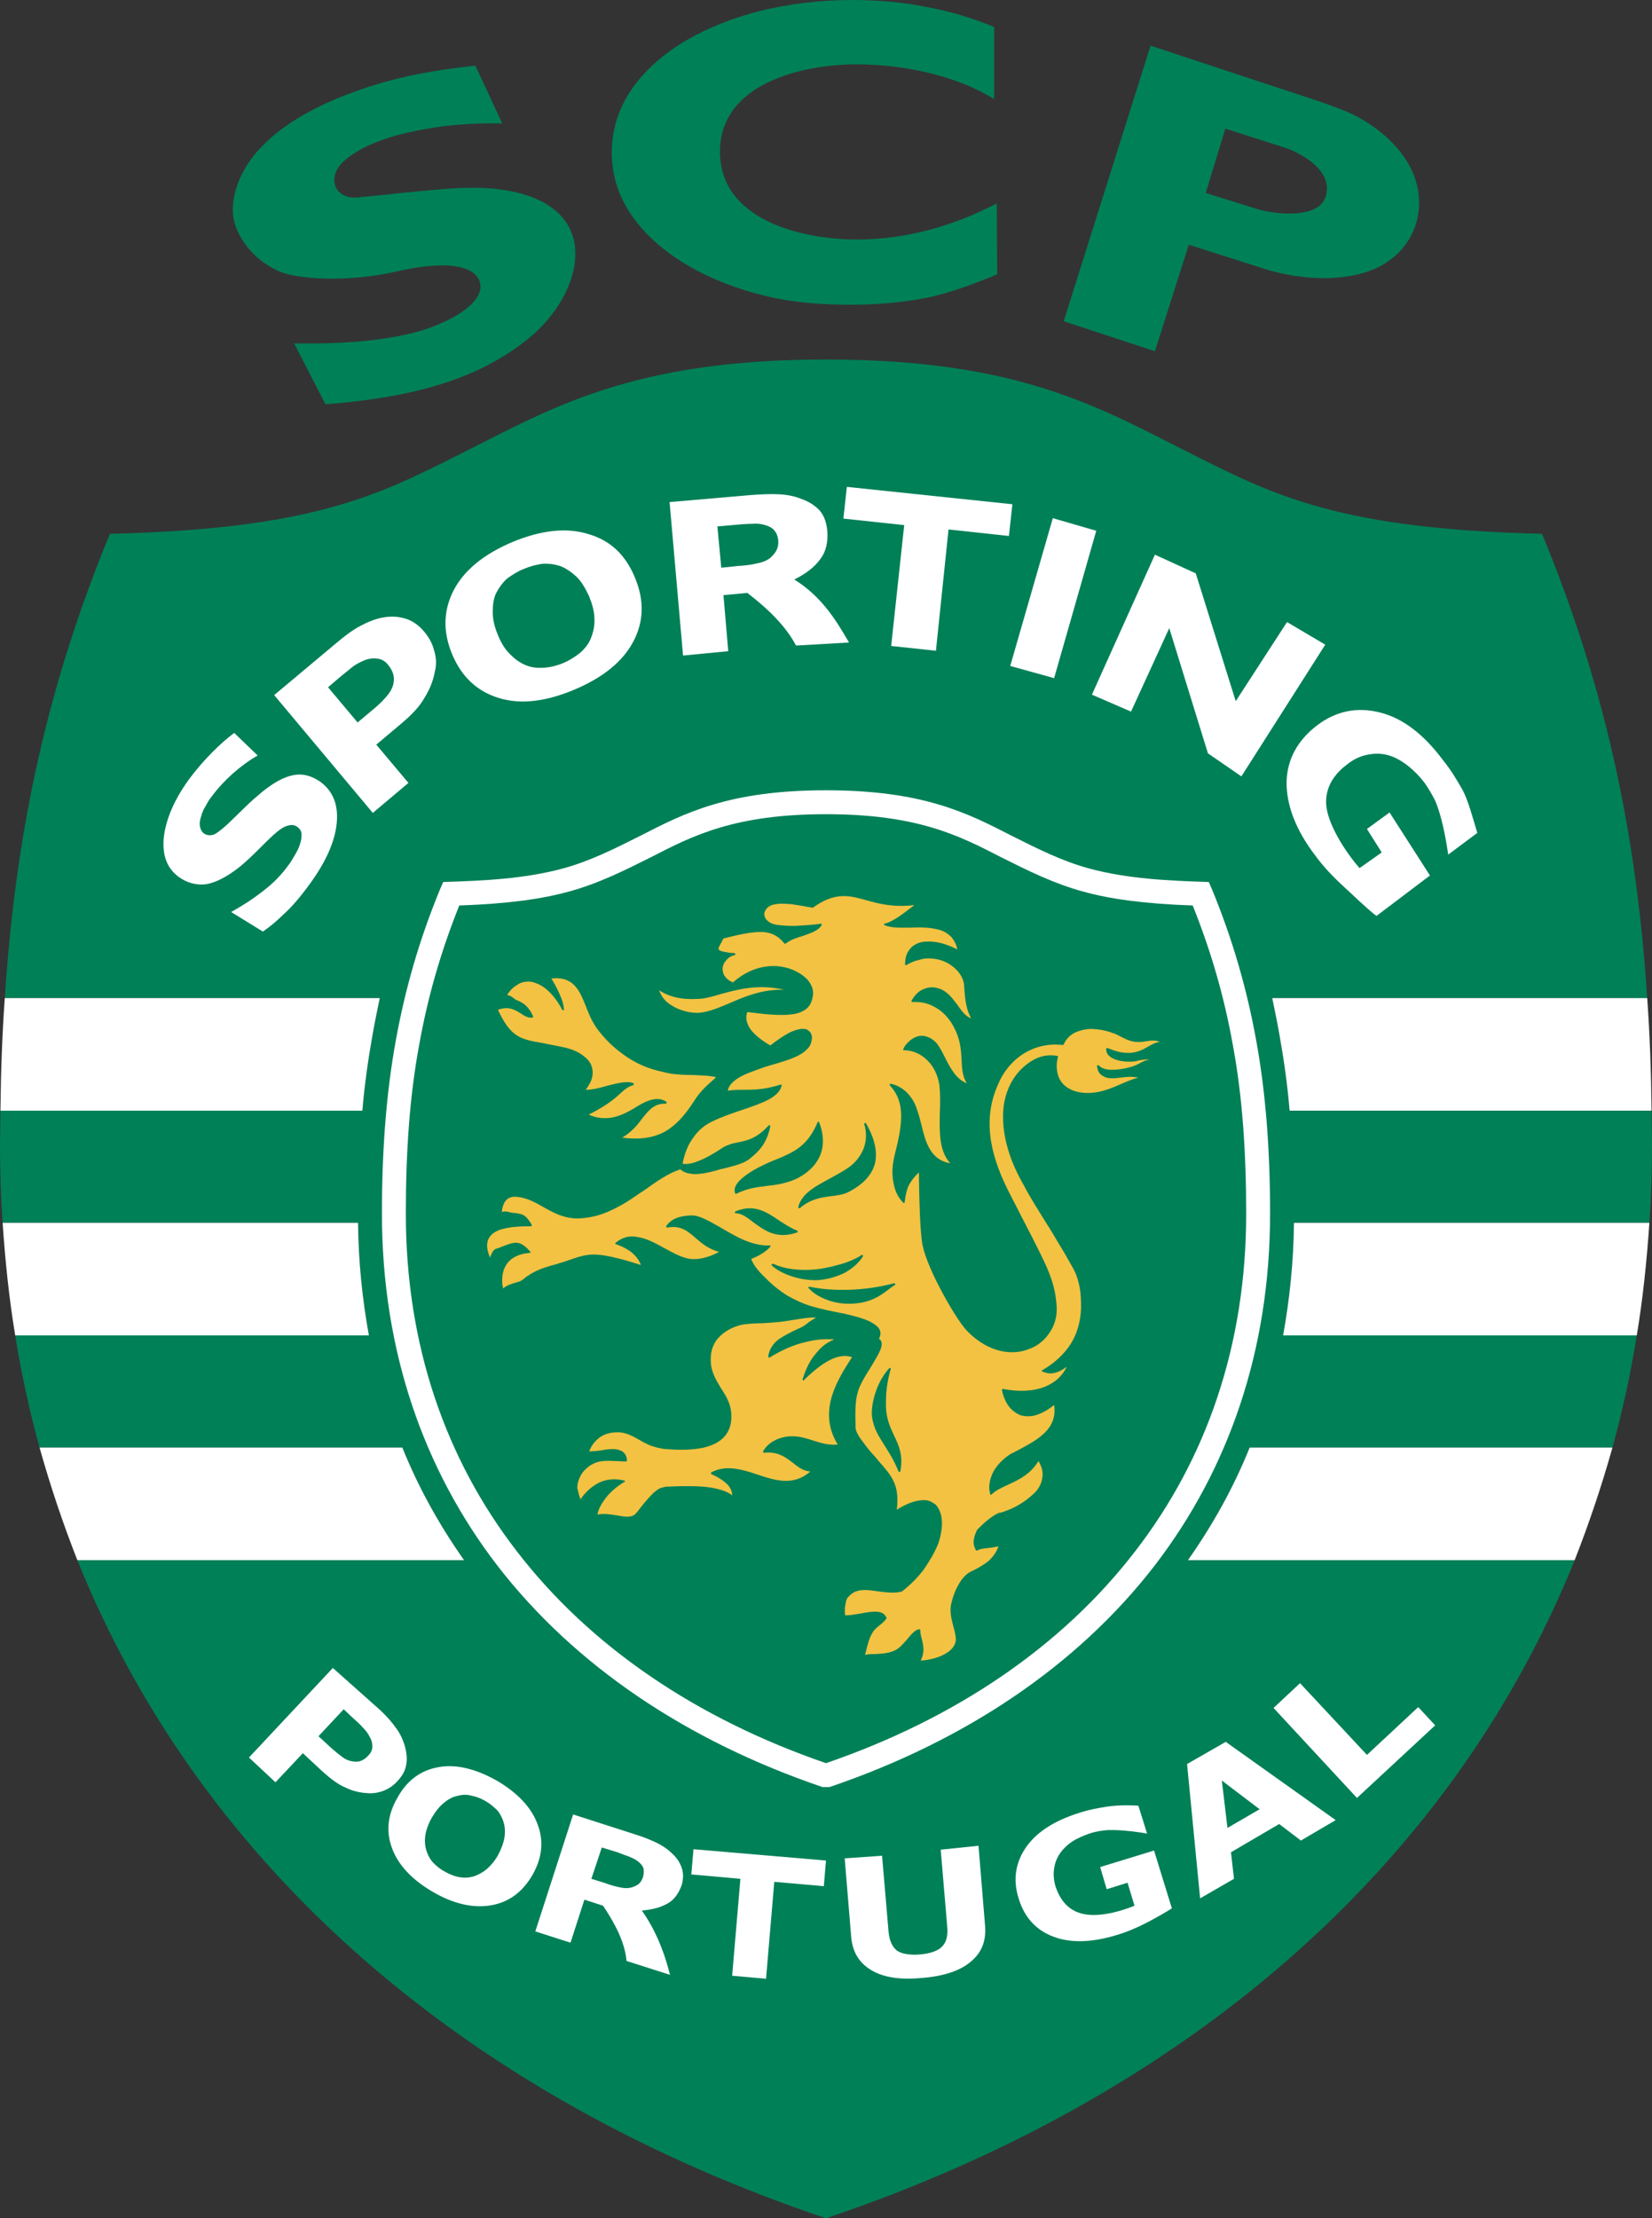 <?xml version="1.0" encoding="utf-8"?>
<!-- Generator: Adobe Illustrator 13.0.2, SVG Export Plug-In . SVG Version: 6.00 Build 14948)  -->
<!DOCTYPE svg PUBLIC "-//W3C//DTD SVG 1.0//EN" "http://www.w3.org/TR/2001/REC-SVG-20010904/DTD/svg10.dtd">
<svg version="1.0" id="Ebene_1" xmlns="http://www.w3.org/2000/svg" xmlns:xlink="http://www.w3.org/1999/xlink" x="0px" y="0px"
	 width="418.17px" height="561.259px" viewBox="0 0 418.17 561.259" enable-background="new 0 0 418.17 561.259"
	 xml:space="preserve">
<rect x="0" y="0" width="418.17" height="561.259" fill="#333333" stroke="none"/>
<path fill-rule="evenodd" clip-rule="evenodd" fill="#008057" d="M209.084,561.259c-89.859-30.243-157.83-87.879-189.507-166.518
	h97.888c-6.27-8.909-11.549-18.369-15.618-28.488H10.009c-2.53-9.237-4.619-18.694-6.16-28.374h89.53
	c-1.651-9.129-2.64-18.586-2.75-28.488H0.661C0.22,303.013,0,296.413,0,289.815c0-2.971,0.111-5.941,0.111-8.799h91.617
	c0.551-6.489,1.43-12.757,2.53-18.918c0.551-3.19,1.211-6.381,1.871-9.57H1.21c2.861-43.884,11.329-80.398,26.618-117.464
	c50.813-1.21,67.531-9.57,88.099-19.907c23.317-11.659,43.444-24.196,93.158-24.196c49.717,0,69.841,12.538,93.158,24.196
	c20.569,10.337,37.286,18.697,88.099,19.907c15.287,37.066,23.76,73.581,26.616,117.464h-94.919c0.662,3.189,1.321,6.379,1.872,9.57
	c1.099,6.161,1.98,12.429,2.528,18.918h91.62c0,2.858,0.111,5.829,0.111,8.799c0,6.598-0.223,13.198-0.662,19.576h-89.968
	c-0.108,9.902-1.102,19.359-2.751,28.488h89.528c-1.541,9.68-3.627,19.137-6.158,28.374h-91.837
	c-4.069,10.119-9.352,19.579-15.618,28.488h97.887C366.916,473.38,298.944,531.016,209.084,561.259L209.084,561.259z"/>
<path fill-rule="evenodd" clip-rule="evenodd" fill="#FFFFFF" d="M408.16,366.253c-2.751,9.788-5.941,19.251-9.568,28.488h-97.887
	c6.267-8.909,11.549-18.369,15.618-28.488H408.16L408.16,366.253z"/>
<path fill-rule="evenodd" clip-rule="evenodd" fill="#FFFFFF" d="M327.541,309.391c-0.108,9.902-1.102,19.359-2.751,28.488h89.528
	c1.538-9.24,2.531-18.809,3.19-28.488H327.541L327.541,309.391z"/>
<path fill-rule="evenodd" clip-rule="evenodd" fill="#FFFFFF" d="M322.039,252.527c0.662,3.189,1.321,6.379,1.872,9.57
	c1.099,6.161,1.98,12.429,2.528,18.918h91.62c-0.111-9.899-0.442-19.358-1.102-28.488H322.039L322.039,252.527z"/>
<path fill-rule="evenodd" clip-rule="evenodd" fill="#FFFFFF" d="M91.729,281.016c0.551-6.489,1.43-12.757,2.53-18.918
	c0.551-3.19,1.211-6.381,1.871-9.57H1.21c-0.659,9.13-0.99,18.589-1.099,28.488H91.729L91.729,281.016z"/>
<path fill-rule="evenodd" clip-rule="evenodd" fill="#FFFFFF" d="M93.379,337.879c-1.651-9.129-2.64-18.586-2.75-28.488H0.661
	c0.659,9.68,1.649,19.248,3.189,28.488H93.379L93.379,337.879z"/>
<path fill-rule="evenodd" clip-rule="evenodd" fill="#FFFFFF" d="M117.466,394.742c-6.27-8.909-11.549-18.369-15.618-28.488H10.009
	c2.75,9.788,5.938,19.251,9.568,28.488H117.466L117.466,394.742z"/>
<path fill-rule="evenodd" clip-rule="evenodd" fill="#FFFFFF" d="M209.965,452.155h-1.759
	c-34.317-11.657-62.694-30.688-82.27-55.986c-18.697-24.302-29.256-54.439-29.256-89.086c0-16.277,1.099-30.577,3.519-43.885
	s6.05-25.737,11.218-38.275l0.771-1.761c10.118-0.328,20.458-0.769,30.246-3.41c6.929-1.869,13.198-5.058,19.578-8.249
	c11.329-5.829,22.547-11.549,47.074-11.549s35.745,5.72,47.074,11.549c6.378,3.19,12.647,6.379,19.576,8.249
	c9.791,2.641,20.13,3.082,30.246,3.41l0.771,1.761c5.171,12.538,8.798,24.967,11.218,38.275c2.423,13.308,3.521,27.608,3.521,43.885
	c0,34.646-10.559,64.784-29.259,89.086C272.659,421.466,244.282,440.498,209.965,452.155L209.965,452.155z"/>
<path fill-rule="evenodd" clip-rule="evenodd" fill="#008057" d="M209.084,446.105c32.666-11.218,59.722-29.479,78.308-53.675
	c17.93-23.206,28.052-52.025,28.052-85.348c0-15.949-0.99-29.917-3.413-42.895c-2.197-12.208-5.496-23.537-10.119-35.086
	c-12.425-0.439-21.009-1.651-27.715-3.52c-7.368-1.98-13.969-5.279-20.789-8.688c-10.667-5.5-21.226-10.89-44.323-10.89
	s-33.656,5.389-44.325,10.89c-6.819,3.409-13.418,6.708-20.788,8.688c-6.709,1.869-15.287,3.081-27.716,3.52
	c-4.619,11.549-7.919,22.878-10.119,35.086c-2.418,12.979-3.409,26.946-3.409,42.895c0,33.322,10.119,62.142,28.046,85.348
	C149.361,416.626,176.418,434.887,209.084,446.105L209.084,446.105z"/>
<path fill-rule="evenodd" clip-rule="evenodd" fill="#FFFFFF" d="M81.17,197.865c3.081,2.31,4.509,5.719,4.071,10.339
	c-0.441,4.619-2.64,9.678-6.71,15.289c-2.309,3.189-4.509,5.829-6.708,7.809c-2.2,2.09-3.081,2.859-5.281,4.399l-8.029-4.95
	c3.081-1.761,5.06-2.969,8.029-5.278c2.641-1.98,4.73-4.181,6.489-6.601c0.441-0.551,0.99-1.43,1.54-2.42
	c0.661-1.099,1.1-1.979,1.32-2.75c0.331-0.88,0.441-1.759,0.441-2.53c0-0.769-0.331-1.428-1.1-1.98
	c-0.769-0.549-1.54-0.549-2.641-0.218c-0.989,0.33-2.089,1.099-3.407,2.309c-1.321,1.211-2.75,2.64-4.181,4.071
	c-1.43,1.43-2.75,2.64-4.179,3.85c-3.3,2.64-6.16,4.069-8.58,4.509c-2.53,0.33-4.95-0.33-7.039-1.869
	c-2.969-2.2-4.181-5.499-3.74-10.009c0.549-4.62,2.64-9.458,6.27-14.518c1.869-2.53,3.959-4.95,6.16-7.15
	c1.869-1.869,3.628-3.409,5.389-4.729l5.94,5.719c-4.291,2.42-8.689,6.379-11.44,10.118c-0.659,0.771-1.208,1.651-1.649,2.531
	c-0.549,0.879-0.99,1.759-1.21,2.748c-0.33,0.88-0.439,1.651-0.33,2.421s0.439,1.43,0.99,1.869c0.769,0.549,1.759,0.659,2.75,0.22
	c0.99-0.549,2.418-1.649,4.4-3.63c1.21-1.208,2.528-2.418,3.628-3.52c1.21-1.21,2.53-2.309,3.959-3.519
	c2.969-2.42,5.609-3.85,8.029-4.291C76.771,195.665,78.971,196.326,81.17,197.865L81.17,197.865z"/>
<path fill-rule="evenodd" clip-rule="evenodd" fill="#FFFFFF" d="M102.618,156.511c-1.871-0.551-3.74-0.661-5.938-0.221
	c-1.761,0.33-3.631,1.1-5.5,2.09s-3.959,2.53-6.27,4.509l-15.508,12.979l24.967,29.807l9.019-7.589l-8.139-9.678l6.27-5.279
	c2.75-2.31,4.73-4.399,5.94-6.599c1.318-2.09,2.199-4.289,2.64-6.71c0.438-1.759,0.33-3.519-0.22-5.279
	c-0.441-1.759-1.321-3.299-2.42-4.619C106.027,158.161,104.377,157.061,102.618,156.511L102.618,156.511z M99.538,170.588
	c0.221,0.771,0.221,1.651,0,2.64c-0.33,1.1-0.879,2.09-1.869,3.189c-0.88,0.992-2.09,2.202-3.74,3.52l-3.41,2.861l-7.479-8.909
	l2.312-1.98c1.54-1.32,2.859-2.31,3.74-3.079c0.99-0.771,2.089-1.32,3.409-1.871c0.88-0.328,1.869-0.439,2.971-0.328
	c1.099,0.108,1.979,0.659,2.638,1.428C98.878,168.939,99.319,169.818,99.538,170.588L99.538,170.588z"/>
<path fill-rule="evenodd" clip-rule="evenodd" fill="#FFFFFF" d="M148.702,135.063c-5.499-1.649-11.878-0.88-19.028,2.09
	c-7.258,3.079-12.208,7.148-14.848,12.208c-2.64,5.169-2.75,10.559-0.33,16.279c2.42,5.719,6.379,9.349,11.878,10.998
	s11.878,0.88,19.137-2.2c7.26-3.079,12.209-7.148,14.849-12.208s2.75-10.449,0.33-16.167
	C158.271,140.232,154.311,136.603,148.702,135.063L148.702,135.063z M146.941,165.089c-1.208,0.99-2.75,1.98-4.288,2.64
	c-1.541,0.661-3.3,1.1-4.84,1.21c-1.541,0.11-3.079,0-4.509-0.549c-1.431-0.551-2.751-1.431-3.961-2.64
	c-1.32-1.211-2.418-2.861-3.299-5.061c-0.88-2.089-1.32-3.958-1.32-5.827c0-1.871,0.22-3.52,0.88-4.84
	c0.769-1.43,1.649-2.64,2.748-3.63c1.21-0.88,2.751-1.871,4.181-2.42c1.538-0.661,3.189-1.1,4.729-1.32
	c1.54-0.11,3.081,0.11,4.51,0.549c1.43,0.551,2.75,1.431,4.069,2.64c1.32,1.21,2.309,2.971,3.299,5.06
	c0.771,1.98,1.321,3.85,1.321,5.61c0.11,1.649-0.221,3.299-0.88,4.948C149.033,162.889,148.042,164.099,146.941,165.089
	L146.941,165.089z"/>
<path fill-rule="evenodd" clip-rule="evenodd" fill="#FFFFFF" d="M201.057,146.612c2.968-1.43,5.168-3.189,6.598-5.169
	c1.43-1.869,1.979-4.289,1.759-7.148c-0.22-2.09-0.769-3.74-1.869-5.061c-1.21-1.32-2.751-2.309-4.619-2.968
	c-1.869-0.772-3.741-1.102-5.83-1.21c-2.089-0.111-4.509,0-7.258,0.218l-20.348,1.761l3.409,38.826l11.439-1.1l-1.21-14.188
	l6.05-0.549c5.609,4.289,9.899,8.689,12.319,13.307l13.418-0.769C211.393,156.511,207.875,150.901,201.057,146.612L201.057,146.612z
	 M196.547,139.242c-0.33,0.661-0.88,1.32-1.651,1.98c-0.88,0.659-1.979,1.1-3.299,1.32c-1.21,0.33-2.859,0.549-4.84,0.659
	l-4.179,0.441l-0.99-10.45l4.95-0.439c1.43-0.11,2.75-0.22,3.85-0.22c1.1-0.11,2.089,0,2.969,0.22c1.21,0.33,2.089,0.771,2.64,1.43
	c0.551,0.661,0.88,1.431,0.99,2.42C197.096,137.703,196.876,138.583,196.547,139.242L196.547,139.242z"/>
<polygon fill-rule="evenodd" clip-rule="evenodd" fill="#FFFFFF" points="256.267,127.583 214.364,123.185 213.484,131.213 
	228.883,132.863 225.582,163.44 236.911,164.65 240.101,133.963 255.388,135.614 256.267,127.583 "/>
<polygon fill-rule="evenodd" clip-rule="evenodd" fill="#FFFFFF" points="277.496,134.294 266.498,131.104 255.716,168.5 
	266.829,171.579 277.496,134.294 "/>
<polygon fill-rule="evenodd" clip-rule="evenodd" fill="#FFFFFF" points="335.459,163.109 325.78,157.39 312.801,177.409 
	302.682,145.071 292.343,140.342 276.397,175.759 286.296,180.048 295.976,158.93 305.764,190.605 314.231,196.436 335.459,163.109 
	"/>
<path fill-rule="evenodd" clip-rule="evenodd" fill="#FFFFFF" d="M361.964,221.512l-10.228-15.948l-5.719,4.181l3.738,5.937
	l-5.61,3.961c-3.41-3.85-8.687-11.769-8.467-17.048c0.108-3.63,1.978-6.709,5.388-9.24c1.649-1.318,3.41-2.089,5.171-2.418
	c1.758-0.331,3.407-0.331,5.057,0.11c3.633,0.99,7.043,4.069,9.24,6.929c1.102,1.54,1.98,3.081,2.751,4.62
	c1.541,3.52,2.64,9.019,3.299,13.638l7.368-5.499c-1.096-3.628-2.309-8.139-3.627-10.67c-1.43-2.528-2.974-5.168-4.951-7.588
	c-4.948-6.709-10.336-10.78-16.058-12.208c-5.719-1.43-11.001-0.441-15.838,3.189c-5.06,3.85-7.699,8.689-7.811,14.518
	c0,5.83,2.312,11.988,7.26,18.478c2.089,2.859,4.509,5.391,7.148,7.811c2.64,2.418,6.489,6.158,8.361,7.478L361.964,221.512
	L361.964,221.512z"/>
<path fill-rule="evenodd" clip-rule="evenodd" fill="#FFFFFF" d="M100.638,450.614c-0.99,1.102-2.089,1.869-3.409,2.42
	c-1.43,0.551-2.75,0.768-4.181,0.659c-1.979-0.108-3.848-0.548-5.609-1.43c-1.871-0.771-3.74-2.197-5.829-4.069l-4.95-4.617
	l-6.929,7.368l-6.71-6.267L84.25,422.02l11.988,10.664c1.759,1.652,3.081,3.19,4.069,4.623c1.761,2.309,3.079,6.27,2.53,9.126
	C102.618,447.974,101.848,449.295,100.638,450.614L100.638,450.614z M93.27,444.125c0.659-0.659,0.989-1.43,0.989-2.309
	c0-0.771-0.22-1.649-0.659-2.312c-0.441-0.987-1.1-1.758-1.759-2.417c-0.661-0.771-1.649-1.652-2.861-2.751L87,432.467l-6.379,6.817
	l2.859,2.643c1.21,1.099,2.31,1.978,3.189,2.64c0.88,0.659,1.761,0.987,2.641,1.099c0.771,0.108,1.54,0.108,2.2-0.22
	C92.06,445.226,92.72,444.784,93.27,444.125L93.27,444.125z"/>
<path fill-rule="evenodd" clip-rule="evenodd" fill="#FFFFFF" d="M134.735,474.482c-2.531,4.286-5.941,6.817-10.45,7.588
	s-9.458-0.328-14.738-3.407c-5.279-3.082-8.799-6.82-10.339-11.112c-1.54-4.178-1.1-8.467,1.43-12.756
	c2.42-4.4,5.94-6.929,10.449-7.699c4.4-0.773,9.349,0.439,14.628,3.407c5.279,3.082,8.799,6.82,10.339,11.001
	C137.703,465.79,137.263,470.082,134.735,474.482L134.735,474.482z M119.665,474.81c1.211-0.328,2.421-0.99,3.52-1.869
	c0.99-0.879,1.98-1.98,2.861-3.519c0.88-1.649,1.43-3.19,1.649-4.512c0.22-1.43,0.11-2.748-0.22-3.85
	c-0.331-1.099-0.88-2.197-1.649-3.076c-0.88-0.882-1.98-1.761-2.971-2.312c-1.099-0.659-2.31-1.102-3.409-1.318
	c-1.21-0.331-2.31-0.331-3.52,0c-1.21,0.217-2.31,0.771-3.52,1.758c-1.1,0.879-2.089,2.092-3.081,3.741
	c-0.879,1.538-1.43,3.079-1.648,4.397c-0.22,1.433-0.111,2.751,0.218,3.853c0.331,1.099,0.88,2.197,1.651,3.079
	c0.88,0.879,1.869,1.758,2.969,2.309c1.1,0.659,2.42,1.207,3.63,1.43C117.246,475.141,118.456,475.141,119.665,474.81
	L119.665,474.81z"/>
<path fill-rule="evenodd" clip-rule="evenodd" fill="#FFFFFF" d="M169.6,499.668l-10.998-3.519
	c-0.441-4.731-2.861-9.352-5.94-13.969l-4.73-1.541l-3.519,10.89l-8.909-2.859l9.568-29.587l15.728,5.057
	c2.2,0.662,3.959,1.433,5.391,2.092c1.54,0.771,2.858,1.649,3.959,2.748c1.21,1.102,1.979,2.312,2.42,3.633
	c0.438,1.318,0.438,2.751,0,4.289c-0.771,2.2-1.98,3.85-3.631,4.729c-1.759,0.99-3.848,1.541-6.488,1.761
	C165.53,487.68,167.95,493.071,169.6,499.668L169.6,499.668z M162.781,474.81c0.22-0.771,0.22-1.43,0.11-2.089
	c-0.22-0.659-0.771-1.321-1.54-1.869c-0.551-0.439-1.32-0.771-2.09-1.099c-0.879-0.331-1.869-0.662-2.969-1.102l-3.959-1.21
	l-2.64,7.922l3.519,1.096c1.43,0.554,2.751,0.882,3.851,1.102c0.989,0.22,1.979,0.22,2.75,0c0.769-0.22,1.43-0.548,1.869-0.882
	C162.12,476.24,162.561,475.692,162.781,474.81L162.781,474.81z"/>
<polygon fill-rule="evenodd" clip-rule="evenodd" fill="#FFFFFF" points="209.084,470.741 175.54,467.881 174.989,474.262 
	187.417,475.364 185.329,499.888 193.906,500.659 195.996,476.131 208.535,477.23 209.084,470.741 "/>
<path fill-rule="evenodd" clip-rule="evenodd" fill="#FFFFFF" d="M247.689,467.002l-9.568,0.99l1.649,19.468
	c0.22,2.309-0.22,3.958-1.318,5.057c-0.99,1.102-3.079,1.761-5.499,1.98c-2.531,0.223-4.731-0.108-5.941-0.99
	c-1.21-0.99-1.869-2.528-2.089-4.729l-1.649-19.248l-9.46,0.659l1.649,19.907c0.331,3.853,2.092,6.601,5.06,8.361
	c3.079,1.872,7.371,2.531,12.979,1.98c5.499-0.442,9.68-1.869,12.319-4.181c2.748-2.309,3.85-5.279,3.519-9.129L247.689,467.002
	L247.689,467.002z"/>
<path fill-rule="evenodd" clip-rule="evenodd" fill="#FFFFFF" d="M292.124,468.209l-13.638,4.181l1.649,5.61l5.279-1.649l1.761,5.83
	c-4.069,1.649-10.23,3.299-14.411,1.649c-2.748-1.102-4.506-3.302-5.607-6.601c-0.439-1.649-0.551-3.079-0.328-4.509
	c0.437-2.968,2.197-5.171,4.617-6.82c1.213-0.771,2.968-1.538,4.62-2.089c1.43-0.439,2.859-0.659,4.289-0.771
	c2.971-0.108,6.929,0.331,10.011,0.882l-2.203-7.043c-2.968-0.217-5.607-0.105-7.919,0.223c-2.197,0.331-4.617,0.771-6.926,1.538
	c-6.381,1.983-10.89,4.84-13.638,8.801c-2.64,3.85-3.302,8.139-1.872,12.759c1.43,4.84,4.397,8.142,8.798,9.788
	c4.292,1.649,9.568,1.541,15.838-0.328c2.64-0.771,5.282-1.872,7.811-3.19c2.531-1.321,4.84-2.64,6.381-3.63L292.124,468.209
	L292.124,468.209z"/>
<path fill-rule="evenodd" clip-rule="evenodd" fill="#FFFFFF" d="M338.099,460.513l-8.801,5.171l-5.499-4.181l-12.208,7.148
	l0.768,6.712l-8.575,4.945l-3.302-33.987l9.791-5.607L338.099,460.513L338.099,460.513z M318.848,457.762l-9.565-7.26l1.427,11.988
	L318.848,457.762L318.848,457.762z"/>
<polygon fill-rule="evenodd" clip-rule="evenodd" fill="#FFFFFF" points="358.997,431.917 346.018,444.013 329.079,425.867 
	322.37,432.136 343.487,454.906 363.286,436.537 358.997,431.917 "/>
<path fill-rule="evenodd" clip-rule="evenodd" fill="#008057" d="M74.462,86.889c3.738,0,18.807,0.441,31.235-2.969
	c9.019-2.53,17.708-7.919,15.618-12.979c-1.979-4.509-10.559-4.62-20.678-2.31c-12.757,2.969-25.626,1.98-30.025,0
	c-4.951-2.199-9.019-6.16-11-11.439c-1.98-5.499,0.439-13.307,5.829-19.248c5.391-5.937,13.419-10.777,23.978-14.626
	c10.118-3.74,20.347-5.609,30.907-6.709l6.817,14.628c-5.829-0.11-12.757,0.11-20.127,1.54c-7.479,1.318-15.507,3.85-20.127,8.139
	c-4.289,4.071-2.2,9.68,3.85,9.019c3.409-0.33,7.809-0.769,11.769-1.21c9.898-0.88,20.347-2.42,30.026,0.441
	c19.356,5.719,14.628,24.416,2.859,35.084c-4.509,4.069-9.899,7.26-14.628,9.458c-11.878,5.499-25.737,7.589-38.385,8.58
	L74.462,86.889L74.462,86.889z"/>
<path fill-rule="evenodd" clip-rule="evenodd" fill="#008057" d="M251.65,6.819c-5.391-2.2-11.109-3.959-17.156-5.06
	C228.552,0.549,222.171,0,215.682,0c-8.247,0-16.166,0.989-23.646,2.859c-12.318,3.189-25.627,9.568-32.776,20.678
	c-2.969,4.73-4.399,9.68-4.399,15.067c0,6.16,1.979,11.99,5.938,17.158c8.139,10.67,22.217,16.828,34.976,19.578
	c6.27,1.321,12.869,1.761,19.686,1.761c6.489,0,12.65-0.551,18.589-1.651c5.938-1.099,13.418-3.958,18.369-6.048l-0.111-17.928
	c-10.998,5.719-22.986,9.129-35.417,9.129c-13.526,0-34.644-4.729-34.644-22.217c0-17.377,21.007-22.106,34.644-22.106
	c11.549,0,25.078,2.75,34.758,8.798V6.819L251.65,6.819z"/>
<path fill-rule="evenodd" clip-rule="evenodd" fill="#008057" d="M292.343,88.869l8.581-26.947l19.685,6.27
	c6.489,1.979,16.939,3.519,25.849,0.439c12.65-4.509,16.5-18.368,8.798-29.146c-3.19-4.51-8.03-8.139-12.647-10.449
	c-4.951-2.42-14.628-5.279-23.429-8.249l-27.935-9.239L269.246,81.28L292.343,88.869L292.343,88.869z M335.568,49.714
	c-1.758,5.829-12.976,4.509-17.268,3.189l-13.09-4.069l4.951-16.277l14.848,4.73C330.072,38.936,337.548,43.554,335.568,49.714
	L335.568,49.714z"/>
<path fill-rule="evenodd" clip-rule="evenodd" fill="#F3C242" d="M231.192,229.211c-2.751,2.09-4.948,3.848-7.26,4.509
	c-0.22,0-0.22,0.331-0.108,0.331c1.758,0.769,4.069,0.659,6.489,0.659c2.309-0.11,4.837-0.11,7.037,0.441
	c1.541,0.328,2.64,1.1,3.521,1.979c0.771,0.99,1.318,2.09,1.43,3.079c-2.751-1.43-5.391-2.089-7.699-1.979
	c-0.99,0-1.98,0.221-2.751,0.659c-0.879,0.439-1.538,1.102-1.98,1.871c-0.548,0.88-0.771,1.979-0.771,3.3
	c0.111,0.108,0.223,0.22,0.331,0.108c1.102-0.659,2.2-1.099,3.302-1.32c0.99-0.33,1.978-0.438,2.968-0.33
	c2.309,0.11,4.289,0.99,5.83,2.31c1.538,1.32,2.531,3.079,2.531,4.84c0.108,1.541,0.22,3.189,0.548,4.619
	c0.22,1.21,0.659,2.309,1.21,3.41c-1.538-0.659-2.528-2.089-3.519-3.52c-1.43-1.869-2.859-3.848-5.499-4.289
	c-1.102-0.22-2.309,0-3.41,0.551c-1.102,0.548-1.98,1.54-2.643,2.748c-0.108,0.22,0,0.331,0.223,0.331
	c2.089-0.111,3.958,0.328,5.499,1.208c1.761,0.882,3.188,2.312,4.289,3.959c2.309,3.63,2.531,6.82,2.64,9.571
	c0.111,2.197,0.22,4.068,1.321,5.827c-2.643-0.989-4.181-3.85-5.499-6.489c-0.771-1.54-1.43-2.859-2.312-3.848
	c-0.439-0.441-0.879-0.772-1.43-1.1c-0.879-0.442-1.758-0.661-2.748-0.551c-0.993,0.22-1.872,0.661-2.643,1.431
	c-0.548,0.438-1.096,1.099-1.43,1.868c-0.108,0.111,0,0.331,0.111,0.331c2.2,0,4.289,0.88,5.938,2.531
	c1.541,1.428,2.64,3.627,3.082,6.268c0.217,2.09,0.217,4.509,0.108,6.928c-0.108,4.839-0.22,9.787,2.64,12.866
	c-5.168-0.876-6.27-5.496-7.371-10.005c-0.328-1.324-0.659-2.531-1.099-3.741c-0.551-1.758-1.538-3.189-2.64-4.289
	c-1.318-1.21-2.751-1.871-4.069-2.09c-0.111,0-0.22,0.22-0.111,0.441c2.092,2.199,2.862,4.84,2.862,7.697
	c0,2.861-0.662,6.052-1.538,9.462c-0.665,2.525-0.882,5.057-0.442,7.257c0.331,2.089,1.102,3.85,2.528,5.279
	c0.111,0.111,0.334,0,0.334-0.111c0.217-1.866,0.548-3.41,1.207-4.617c0.659-1.102,1.43-2.092,2.42-2.968c0,0.659,0,1.318,0,2.089
	c0.111,5.496,0.22,11.329,0.771,15.507c0.331,2.64,2.089,6.929,4.181,10.998c2.528,4.951,5.496,9.677,7.148,11.438
	c2.748,2.862,5.719,4.509,8.687,5.171c2.528,0.551,5.06,0.328,7.148-0.551c2.2-0.771,3.961-2.309,5.171-4.178
	c1.21-1.761,1.869-3.961,1.761-6.381c-0.223-3.407-0.771-6.047-2.531-10.119c-1.761-3.958-4.617-9.349-9.129-18.146
	c-2.309-4.397-4.178-9.018-4.948-13.638c-0.773-4.731-0.439-9.46,1.649-14.188c1.433-3.52,3.738-6.27,6.709-8.139
	c2.751-1.651,6.05-2.531,9.788-2.09c0,0,0.111-0.108,0.22-0.108c0.551-1.323,1.43-2.202,2.531-2.862
	c1.21-0.659,2.637-0.989,4.069-1.1c1.978,0,3.961,0.331,5.722,0.992c0.768,0.22,1.538,0.659,2.197,0.989
	c1.318,0.659,2.64,1.321,4.289,1.321c1.869,0.11,3.741-0.88,5.499,0c-1.21,0.11-2.2,0.769-3.188,1.318
	c-1.213,0.661-2.42,1.32-4.292,1.43c-2.089,0.111-3.738-0.438-5.719-1.21c-0.111-0.108-0.22,0-0.331,0.111c0,0.108,0,0.22,0,0.22
	c0,2.969,5.391,3.409,7.591,2.969c1.21-0.33,2.64-0.551,3.41-0.33c-1.102,0-2.092,0.659-3.19,1.21
	c-1.321,0.659-4.069,1.32-6.378,1.32c-1.321,0-2.64-0.331-3.299-1.102c-0.111-0.11-0.442-0.11-0.442,0.111s0,0.441,0.108,0.659
	c0.111,1.211,1.213,1.98,2.312,2.31c1.21,0.331,2.528,0.11,3.519,0c1.541-0.22,2.751-0.33,4.509,0
	c-1.758,0.441-3.188,1.1-4.729,1.759c-3.41,1.54-6.817,2.641-10.559,1.871c-2.42-0.549-4.397-1.98-5.057-4.289
	c-0.442-1.43-0.442-3.081,0-4.619c0-0.111,0-0.221-0.223-0.221c-1.758-0.331-3.519-0.111-5.06,0.549
	c-1.761,0.771-3.299,1.98-4.617,3.41c-2.203,2.53-3.41,5.5-3.85,8.689c-0.442,3.52,0,7.37,1.099,11
	c0.879,3.079,2.309,6.158,4.069,9.237c1.649,3.188,3.63,6.161,5.499,9.24c1.21,1.869,2.309,3.738,3.41,5.607
	c1.099,1.761,2.092,3.521,3.079,5.279c1.21,1.98,1.761,3.85,2.092,5.719c0.328,1.761,0.328,3.521,0.328,5.171
	c-0.111,3.299-0.987,6.378-2.64,9.018c-1.649,2.531-3.961,4.731-7.151,6.601c-0.217,0.111-0.217,0.328,0,0.328
	c0.99,0.442,2.092,0.659,3.19,0.331c0.99-0.22,1.98-0.771,2.971-1.538c-1.099,2.42-3.079,4.069-5.499,5.06
	c-3.082,1.21-6.82,1.318-10.667,0.548c-0.111,0-0.223,0.111-0.223,0.328c0.334,1.649,0.99,3.19,1.983,4.4
	c0.656,0.771,1.538,1.43,2.525,1.872c0.99,0.328,2.203,0.439,3.41,0.217c1.538-0.328,3.41-1.207,5.282-2.745
	c0.879,6.047-3.961,8.687-9.132,11.438c-0.656,0.328-1.207,0.659-1.761,0.879c-1.758,1.099-3.516,2.748-4.506,4.62
	c-0.882,1.761-1.324,3.738-0.771,5.61c0,0.22,0.22,0.22,0.328,0.108c1.102-1.099,2.64-1.761,4.292-2.528
	c2.64-1.213,5.607-2.643,7.588-5.941c0.882,1.433,1.21,2.859,0.987,4.181c-0.217,1.649-1.099,3.19-2.42,4.289
	c-3.516,3.19-6.378,3.961-7.808,4.509c-0.437,0.111-0.771,0.111-0.987,0.22c-0.882,0.439-1.652,0.99-2.534,1.652
	c-0.984,0.768-1.866,1.649-2.637,2.417l-0.108,0.111c-0.442,0.882-0.771,1.761-0.882,2.643c-0.108,0.873,0.111,1.755,0.551,2.525
	c0.108,0.108,0.22,0.108,0.331,0.108c0.659-0.437,1.761-0.548,2.856-0.656c0.882-0.111,1.761-0.223,2.531-0.439
	c-0.548,1.649-1.541,2.856-2.643,3.85c-1.315,0.99-2.856,1.869-4.506,2.64c-0.879,0.437-1.98,1.538-2.751,2.856
	c-0.879,1.43-1.538,3.079-1.978,4.84c-0.551,1.98-0.111,3.85,0.328,5.61c0.331,1.21,0.662,2.42,0.771,3.63
	c0,1.541-0.987,2.748-2.42,3.627c-1.758,1.102-4.289,1.761-6.489,1.872c1.099-2.2,0.662-3.741,0.331-5.282
	c-0.223-0.768-0.439-1.538-0.439-2.417c0-0.108-0.111-0.22-0.22-0.22c-0.993,0-2.092,1.318-3.19,2.637
	c-0.548,0.665-1.102,1.213-1.649,1.761c-1.761,1.649-4.181,1.761-6.381,1.872c-0.879,0-1.758,0-2.528,0.22
	c0-0.108,0-0.22,0.108-0.442c0.551-2.309,0.99-3.958,1.761-5.165c0.328-0.662,0.987-1.213,1.652-1.761
	c0.659-0.551,1.427-1.102,1.866-1.872c0.111,0,0.111-0.108,0-0.22c-0.879-2.089-3.738-1.538-6.706-0.987
	c-1.321,0.217-2.643,0.439-3.742,0.439c-0.11-1.102-0.11-2.089,0.111-2.859c0.109-0.99,0.438-1.649,0.88-1.98
	c1.869-2.089,4.617-1.649,7.479-1.213c1.978,0.223,4.069,0.554,5.938,0c2.089-1.646,3.85-3.407,5.391-5.388
	c1.427-2.089,2.748-4.181,3.738-6.601c0.99-2.856,1.21-5.388,0.771-7.257c-0.331-1.318-0.882-2.312-1.652-2.971v0.111
	c-0.879-0.771-1.978-1.102-3.188-0.99c-1.761,0.111-3.961,0.879-6.381,2.42c0.771-6.27-1.318-8.578-4.4-12.1
	c-0.105-0.108-0.328-0.331-0.439-0.548c-0.879-0.99-2.309-2.531-3.41-4.069c-1.207-1.541-2.197-3.079-2.197-4.069
	c0-0.223,0-0.554,0-0.771c-0.111-4.512-0.111-7.479,1.538-10.559c0.659-1.321,1.43-2.531,2.2-3.741
	c0.771-1.318,1.538-2.528,2.092-3.63c0.879-1.649,1.207-3.079,0.111-3.741c0.768-1.538,0.328-2.748-1.213-3.738
	c-1.538-1.102-4.181-1.869-7.59-2.64c-3.517-0.659-5.938-1.21-8.248-1.866c-2.199-0.662-4.069-1.541-6.048-2.643
	c-1.979-1.21-4.179-2.968-5.94-4.837c-1.649-1.541-2.859-3.19-3.299-4.509c1.979-0.773,3.628-1.761,4.84-3.082
	c0.108-0.111,0-0.328-0.111-0.328c-4.619,0.217-8.909-2.42-12.647-4.623c-2.751-1.538-5.169-2.968-7.04-2.968
	c-1.43,0-2.859,0.22-3.959,0.659c-1.099,0.442-1.979,1.102-2.64,2.092c0,0.108,0.111,0.328,0.221,0.328
	c3.409-0.659,5.279,0.879,7.258,2.64c1.54,1.318,3.189,2.751,5.938,3.521c-2.969,1.538-5.278,1.978-7.368,1.761
	c-2.2-0.331-4.289-1.544-6.929-2.974c-1.98-1.096-4.071-2.197-6.16-2.528c-1.979-0.439-3.959-0.111-5.72,1.433
	c-0.22,0.105-0.11,0.328,0,0.328c1.651,0.548,3.081,1.321,4.181,2.197c0.99,0.882,1.759,1.872,2.2,3.082
	c-2.09-0.662-4.181-1.321-6.16-1.761c-2.09-0.551-4.071-0.879-5.94-0.879c-2.2,0-4.289,0.771-6.489,1.538
	c-0.88,0.334-1.869,0.551-2.75,0.882c-4.84,1.207-6.27,2.309-7.809,3.299c-0.33,0.328-0.769,0.659-1.32,0.99
	c-0.33,0.108-0.879,0.328-1.43,0.439c-0.879,0.331-1.98,0.548-2.969,1.43c-0.11-0.328-0.11-0.771-0.221-1.099
	c-0.11-1.761,0.111-3.519,0.99-4.84c0.771-1.321,2.31-2.42,4.51-2.859c0.439-0.111,0.989-0.111,1.428-0.223
	c0.221,0,0.331-0.217,0.111-0.328c-2.53-2.971-3.959-2.42-6.599-1.43c-0.551,0.22-1.32,0.551-2.09,0.771
	c-0.33,0.111-0.659,0.439-0.879,0.879c-0.221,0.439-0.441,0.879-0.551,1.321c-1.761-3.961-0.22-5.941,2.2-6.932
	c2.64-0.987,6.27-0.987,8.139-0.987c0.11,0,0.22-0.111,0.22-0.331c-0.659-1.21-1.318-1.978-1.979-2.42
	c-0.771-0.439-1.651-0.551-2.861-0.659c-0.22,0-0.439-0.111-0.659-0.111c-0.549-0.22-1.32-0.331-2.09-0.108
	c0.11-1.21,0.441-2.2,0.99-2.859c0.551-0.659,1.32-0.99,2.42-0.99c2.64,0.108,4.84,1.318,7.15,2.64
	c2.528,1.43,5.168,2.859,8.688,2.859c2.751-0.111,5.169-0.662,7.479-1.649c2.31-0.993,4.509-2.2,6.709-3.741
	c0.99-0.659,1.761-1.21,2.64-1.761c3.19-2.309,6.27-4.4,9.129-5.276c0.769,0.771,1.979,1.099,3.52,1.207
	c1.54,0,3.519-0.331,5.829-0.99c0.549-0.217,1.1-0.328,1.651-0.437c2.64-0.659,5.168-1.324,6.489-2.42
	c1.538-1.213,2.748-2.42,3.628-3.85c0.771-1.321,1.32-2.751,1.651-4.512c0-0.111-0.331-0.22-0.441-0.111
	c-2.969,3.302-5.499,3.853-7.809,4.292c-1.21,0.22-2.42,0.548-3.63,1.207c-2.42,1.652-4.619,2.862-6.378,3.521
	c-1.651,0.659-2.971,0.879-3.959,0.659c0.439-2.42,1.32-4.729,2.638-6.489c1.321-1.978,3.081-3.407,5.06-4.286
	c2.31-1.103,4.841-1.981,7.15-2.752c5.169-1.759,9.568-3.189,10.229-6.268c0-0.11-0.111-0.331-0.22-0.221
	c-4.291,1.321-6.82,1.321-9.46,1.321c-1.21,0-2.53,0-3.959,0.218c0.221-1.207,1.102-2.199,2.64-3.189
	c1.54-0.989,3.85-1.759,6.27-2.638c0.879-0.331,1.871-0.552,2.859-0.88c2.971-0.88,6.489-1.869,8.25-3.74
	c0.769-0.661,1.099-1.541,1.208-2.31c0.11-0.439,0.11-0.88,0-1.32c-0.11-0.33-0.33-0.768-0.661-0.989
	c-0.328-0.333-0.659-0.552-1.208-0.552c-0.879-0.108-2.31,0.22-3.85,0.992c-1.43,0.769-3.079,1.869-4.729,3.189
	c-2.31-1.32-4.069-2.75-5.169-4.289c-0.88-1.43-1.211-2.861-0.661-4.179c6.268,0.88,10.229,0.99,12.647,0.33
	c2.641-0.769,3.63-2.2,3.961-4.51c0.22-1.428-0.331-2.75-1.43-4.069c-0.771-0.769-1.649-1.428-2.75-1.979
	c-0.99-0.551-2.31-0.99-3.63-1.21c-3.74-0.659-8.36,0.33-12.429,3.958c-1.099-0.438-1.759-1.099-2.2-1.759
	c-0.33-0.549-0.439-1.208-0.439-1.869c0.11-0.659,0.331-1.321,0.771-1.759c0.549-0.769,1.32-1.32,2.309-1.54
	c0.221-0.11,0.221-0.441,0-0.441c-0.439-0.11-0.769-0.11-1.099-0.11c-1.32-0.218-2.2-0.33-2.751-0.661
	c-0.328-0.22-0.328-0.548,0-1.1l0.99-1.869c4.62-1.208,7.699-1.759,10.119-1.649c2.31,0.221,3.85,1.1,5.279,2.861
	c0.11,0.108,0.22,0.108,0.331,0.108c1.21-0.989,2.858-1.54,4.399-1.978c2.089-0.771,3.958-1.323,4.729-2.751
	c0.11-0.111,0-0.331-0.11-0.331c-2.53,0.331-4.73,0.441-6.709,0.551c-1.98,0-3.519-0.11-4.838-0.331
	c-1.211-0.22-2.09-0.88-2.531-1.54c-0.218-0.438-0.33-0.769-0.33-1.21c0-0.33,0.221-0.769,0.439-1.099
	c0.441-0.659,1.321-1.21,2.531-1.32c1.099-0.22,2.42-0.11,3.958,0c1.541,0.218,3.302,0.549,5.169,0.879c0.11,0,0.221,0,0.221,0
	c5.607-4.069,9.237-3.079,13.526-1.869c3.193,0.88,6.932,1.869,12.1,1.208C231.412,228.99,231.303,229.102,231.192,229.211
	L231.192,229.211z"/>
<path fill-rule="evenodd" clip-rule="evenodd" fill="#F3C242" d="M128.354,251.758c0.771,0.11,1.21,0.441,1.651,0.769
	c0.22,0.221,0.439,0.331,0.549,0.442c0.99,0.328,1.98,0.877,2.751,1.649c0.659,0.659,1.208,1.54,1.649,2.528
	c0,0.22-0.111,0.33-0.22,0.33c-1.102,0.111-1.98-0.438-2.971-1.099c-1.43-0.88-2.971-1.871-5.719-0.88
	c3.299,7.04,5.719,7.478,11.657,8.468c1.321,0.333,2.969,0.551,4.84,0.99c2.2,0.439,3.961,1.211,5.279,2.31
	c0.88,0.659,1.54,1.428,1.871,2.309c0.33,0.88,0.439,1.871,0.22,2.861c-0.22,1.099-0.771,2.09-1.649,3.3
	c1.759,0,3.85-0.552,5.719-1.1c2.64-0.659,4.95-1.21,6.379-0.551c0.11,0.11,0.11,0.33,0,0.441c-1.43,0.439-2.2,1.1-3.299,2.09
	c-1.431,1.32-3.41,3.079-8.029,5.389c1.648,0.77,3.189,0.986,4.838,0.881c1.759-0.111,3.52-0.771,5.389-1.761
	c0.22-0.11,0.551-0.331,0.99-0.551c2.09-1.32,5.83-3.74,8.47-1.758c0.11,0.108,0,0.438-0.221,0.438
	c-2.859-0.11-4.289,1.649-5.938,3.737c-1.21,1.652-2.641,3.41-5.06,4.84c4.84,0.665,8.468-0.105,11.219-1.758
	c2.858-1.758,4.948-4.398,6.819-7.257c1.649-2.641,3.189-3.961,4.397-5.061c0.551-0.439,0.99-0.88,1.321-1.21
	c-1.761-0.439-3.85-0.439-5.83-0.549c-1.98,0-3.85-0.111-5.609-0.331c-2.089-0.439-4.069-0.877-5.829-1.538
	c-1.871-0.662-3.52-1.541-5.06-2.531c-2.969-1.979-5.06-3.958-6.599-5.829c-1.651-1.871-2.64-3.74-3.299-5.389
	c-0.331-0.662-0.551-1.32-0.771-1.871c-1.541-3.85-3.081-7.589-8.689-6.929c0.88,1.43,1.54,2.751,2.09,3.959
	c0.659,1.431,0.99,2.64,1.099,3.85c0,0.221-0.33,0.328-0.439,0.11c-1.43-2.75-3.41-5.058-5.389-6.16
	c-0.989-0.549-1.979-0.879-2.861-0.989c-0.989,0-1.978,0.11-2.858,0.659C130.225,249.56,129.234,250.33,128.354,251.758
	L128.354,251.758z"/>
<path fill-rule="evenodd" clip-rule="evenodd" fill="#F3C242" d="M149.142,367.244c0.441,0,0.99-0.111,1.54-0.111
	c0.441,0,0.771-0.105,1.1-0.105c2.31-0.442,3.959-0.554,5.06-0.111c1.1,0.328,1.761,1.207,1.871,2.531
	c0,0.105-0.11,0.328-0.221,0.328c-0.879,0-1.759-0.111-2.64-0.111c-2.089-0.111-4.069-0.111-5.388,0.551
	c-1.321,0.551-2.2,1.43-2.971,2.309c-0.771,1.102-1.21,2.312-1.32,3.302c-0.11,0.439,0,0.987,0.221,1.649
	c0.11,0.659,0.328,1.318,0.548,1.869c1.431-2.089,3.081-3.407,4.84-4.289c1.98-0.879,4.069-0.99,6.27-0.442
	c0.22,0,0.22,0.223,0,0.334c-1.32,0.768-3.299,2.197-4.729,4.069c-0.99,1.318-1.871,2.748-2.09,4.178c1.759-0.331,3.409,0,4.95,0.22
	c1.869,0.331,3.52,0.659,4.619-0.328c0.33-0.331,0.88-0.99,1.431-1.761c0.879-1.102,2.089-2.531,3.189-3.633
	c0.549-0.437,1.099-0.879,1.54-1.096c0.551-0.223,1.1-0.331,1.54-0.442c4.84-0.217,8.689-0.217,11.438,0.22
	c2.531,0.439,4.4,1.102,5.392,1.983c0-0.882-0.331-1.761-0.992-2.531c-0.879-0.99-2.31-1.98-4.289-2.862
	c-0.111-0.108-0.111-0.328,0-0.439c3.74-1.98,7.699-0.768,11.659,0.551c4.62,1.538,9.129,2.968,13.418-0.771
	c-1.649-0.108-2.969-0.99-4.289-2.089c-1.869-1.43-3.959-3.082-7.479-2.64c-0.11,0-0.22-0.22-0.22-0.331
	c0.659-1.21,1.649-2.089,2.859-2.748c1.431-0.771,3.081-1.102,4.509-1.102c1.98,0,3.741,0.551,5.391,1.102
	c2.089,0.659,3.958,1.21,6.157,0.987c-2.309-3.738-2.638-7.477-1.758-11.218c0.88-3.627,2.969-7.26,5.388-10.887
	c-1.647-0.554-3.521-0.331-5.496,0.659c-1.98,0.99-4.291,2.751-6.71,5.171c-0.11,0.217-0.331,0-0.331-0.223
	c0.88-2.859,2.092-5.168,3.631-6.82c1.208-1.538,2.638-2.528,4.399-3.299c-2.202-0.111-4.62,0-7.15,0.662
	c-2.968,0.659-6.048,1.978-9.239,3.961c-0.22,0-0.33-0.111-0.33-0.223c0.22-1.869,1.21-3.299,2.64-4.4
	c1.43-0.987,3.19-1.866,4.84-2.637c1.208-0.442,2.089-1.102,2.858-1.761c0.661-0.442,1.211-0.771,1.761-1.102
	c-1.54-0.111-3.41,0.22-5.498,0.548c-1.541,0.223-3.19,0.554-5.061,0.662c-0.989,0.111-1.98,0.111-2.969,0.22
	c-1.649,0-3.41,0.108-5.06,0.331c-2.53,0.548-4.729,1.761-6.27,3.521c-1.32,1.538-1.979,3.627-1.761,6.267
	c0.221,2.531,1.431,4.397,2.531,6.27c1.43,2.197,2.861,4.4,2.64,7.919c-0.22,3.299-2.09,5.279-4.62,6.378
	c-2.42,1.102-5.499,1.321-8.139,1.321c-1.54,0-3.079-0.108-4.399-0.22c-1.32-0.22-2.53-0.551-3.41-0.879
	c-0.989-0.439-1.869-0.882-2.75-1.43c-1.43-0.771-2.859-1.652-4.838-1.872c-1.761-0.108-3.63,0.22-5.061,1.213
	C150.681,364.496,149.692,365.706,149.142,367.244L149.142,367.244z"/>
<path fill-rule="evenodd" clip-rule="evenodd" fill="#F3C242" d="M166.85,250.55c0.549,1.649,1.649,2.969,3.189,3.848
	c1.871,1.211,4.289,1.869,6.599,1.869c2.31-0.108,4.84-1.099,7.699-2.309c4.069-1.759,8.58-3.74,14.188-3.519
	c-6.489-1.54-11.769-0.11-16.167,1.099c-2.2,0.661-4.179,1.21-5.94,1.21c-2.418,0.11-4.399-0.11-5.938-0.549
	C168.939,251.758,167.839,251.21,166.85,250.55L166.85,250.55z"/>
<path fill-rule="evenodd" clip-rule="evenodd" fill="#008057" d="M225.142,346.126c0.108-0.108,0.331,0,0.331,0.22
	c-0.442,1.541-0.771,3.079-0.99,4.729c-0.223,1.541-0.223,3.19-0.223,4.84c0.111,3.19,1.102,5.282,2.092,7.371
	c1.21,2.528,2.309,4.948,1.541,9.018c0,0.111-0.331,0.22-0.442,0c-1.207-2.968-2.528-4.948-3.627-6.709
	c-1.43-2.309-2.643-4.069-3.079-7.037c-0.223-1.541,0.108-4.072,0.987-6.601C222.505,349.756,223.712,347.665,225.142,346.126
	L225.142,346.126z"/>
<path fill-rule="evenodd" clip-rule="evenodd" fill="#008057" d="M204.686,325.888c1.1,1.321,2.859,2.312,4.62,2.971
	c1.976,0.771,4.29,1.099,6.376,0.99c4.84-0.22,7.26-2.089,9.568-3.85c0.442-0.328,0.882-0.659,1.324-0.882
	c0.105-0.111,0-0.437-0.223-0.437c-3.847,0.99-7.591,1.538-11.329,1.649c-3.63,0.111-6.929-0.111-10.119-0.771
	C204.686,325.56,204.466,325.783,204.686,325.888L204.686,325.888z"/>
<path fill-rule="evenodd" clip-rule="evenodd" fill="#008057" d="M195.337,320.169c1.32,1.213,3.079,2.092,5.058,2.751
	c1.98,0.659,4.071,0.99,6.27,0.99c2.42-0.111,4.838-0.771,6.931-1.761c2.087-1.102,3.848-2.64,4.838-4.289
	c0.108-0.22-0.108-0.439-0.331-0.328c-1.649,1.096-3.849,1.978-6.05,2.528c-2.309,0.659-4.617,1.099-6.927,1.21
	c-1.649,0.111-3.3,0-4.948-0.223c-1.541-0.217-3.081-0.659-4.51-1.318C195.445,319.73,195.227,319.953,195.337,320.169
	L195.337,320.169z"/>
<path fill-rule="evenodd" clip-rule="evenodd" fill="#008057" d="M186.208,306.971c1.54,0,2.969,1.099,4.509,2.312
	c2.75,1.978,5.83,4.397,11.108,2.528c0.111-0.108,0.111-0.331,0-0.439c-1.538-0.551-2.968-1.541-4.397-2.42
	c-3.19-2.2-6.489-4.509-11.329-2.42C185.987,306.643,185.987,306.971,186.208,306.971L186.208,306.971z"/>
<path fill-rule="evenodd" clip-rule="evenodd" fill="#008057" d="M202.485,305.65c2.751-2.309,5.279-2.637,7.589-2.968
	c1.759-0.22,3.3-0.328,4.948-1.207c3.302-1.761,5.499-3.964,6.381-6.823c0.768-2.748,0.22-6.267-2.2-10.447
	c-0.111-0.22-0.442,0-0.442,0.22c0.659,2.089,0.551,4.181-0.108,6.05c-0.771,1.98-2.2,3.847-4.069,5.06
	c-1.43,0.99-2.969,1.761-4.509,2.64c-3.63,1.98-7.148,3.738-8.029,7.26C202.046,305.65,202.266,305.761,202.485,305.65
	L202.485,305.65z"/>
<path fill-rule="evenodd" clip-rule="evenodd" fill="#008057" d="M186.428,302.023c2.859-1.43,5.279-1.649,7.699-1.98
	c2.2-0.217,4.509-0.551,7.148-1.649c2.641-1.21,5.06-3.19,6.27-5.938c0.99-2.309,1.1-5.171-0.22-8.581c0-0.111-0.331-0.111-0.331,0
	c-2.528,6.05-5.937,7.591-10.447,9.46c-1.21,0.439-2.42,0.987-3.74,1.652c-2.09,0.987-4.181,2.309-5.5,3.627
	c-1.099,1.102-1.649,2.197-1.208,3.299C186.098,302.023,186.318,302.134,186.428,302.023L186.428,302.023z"/>
</svg>
